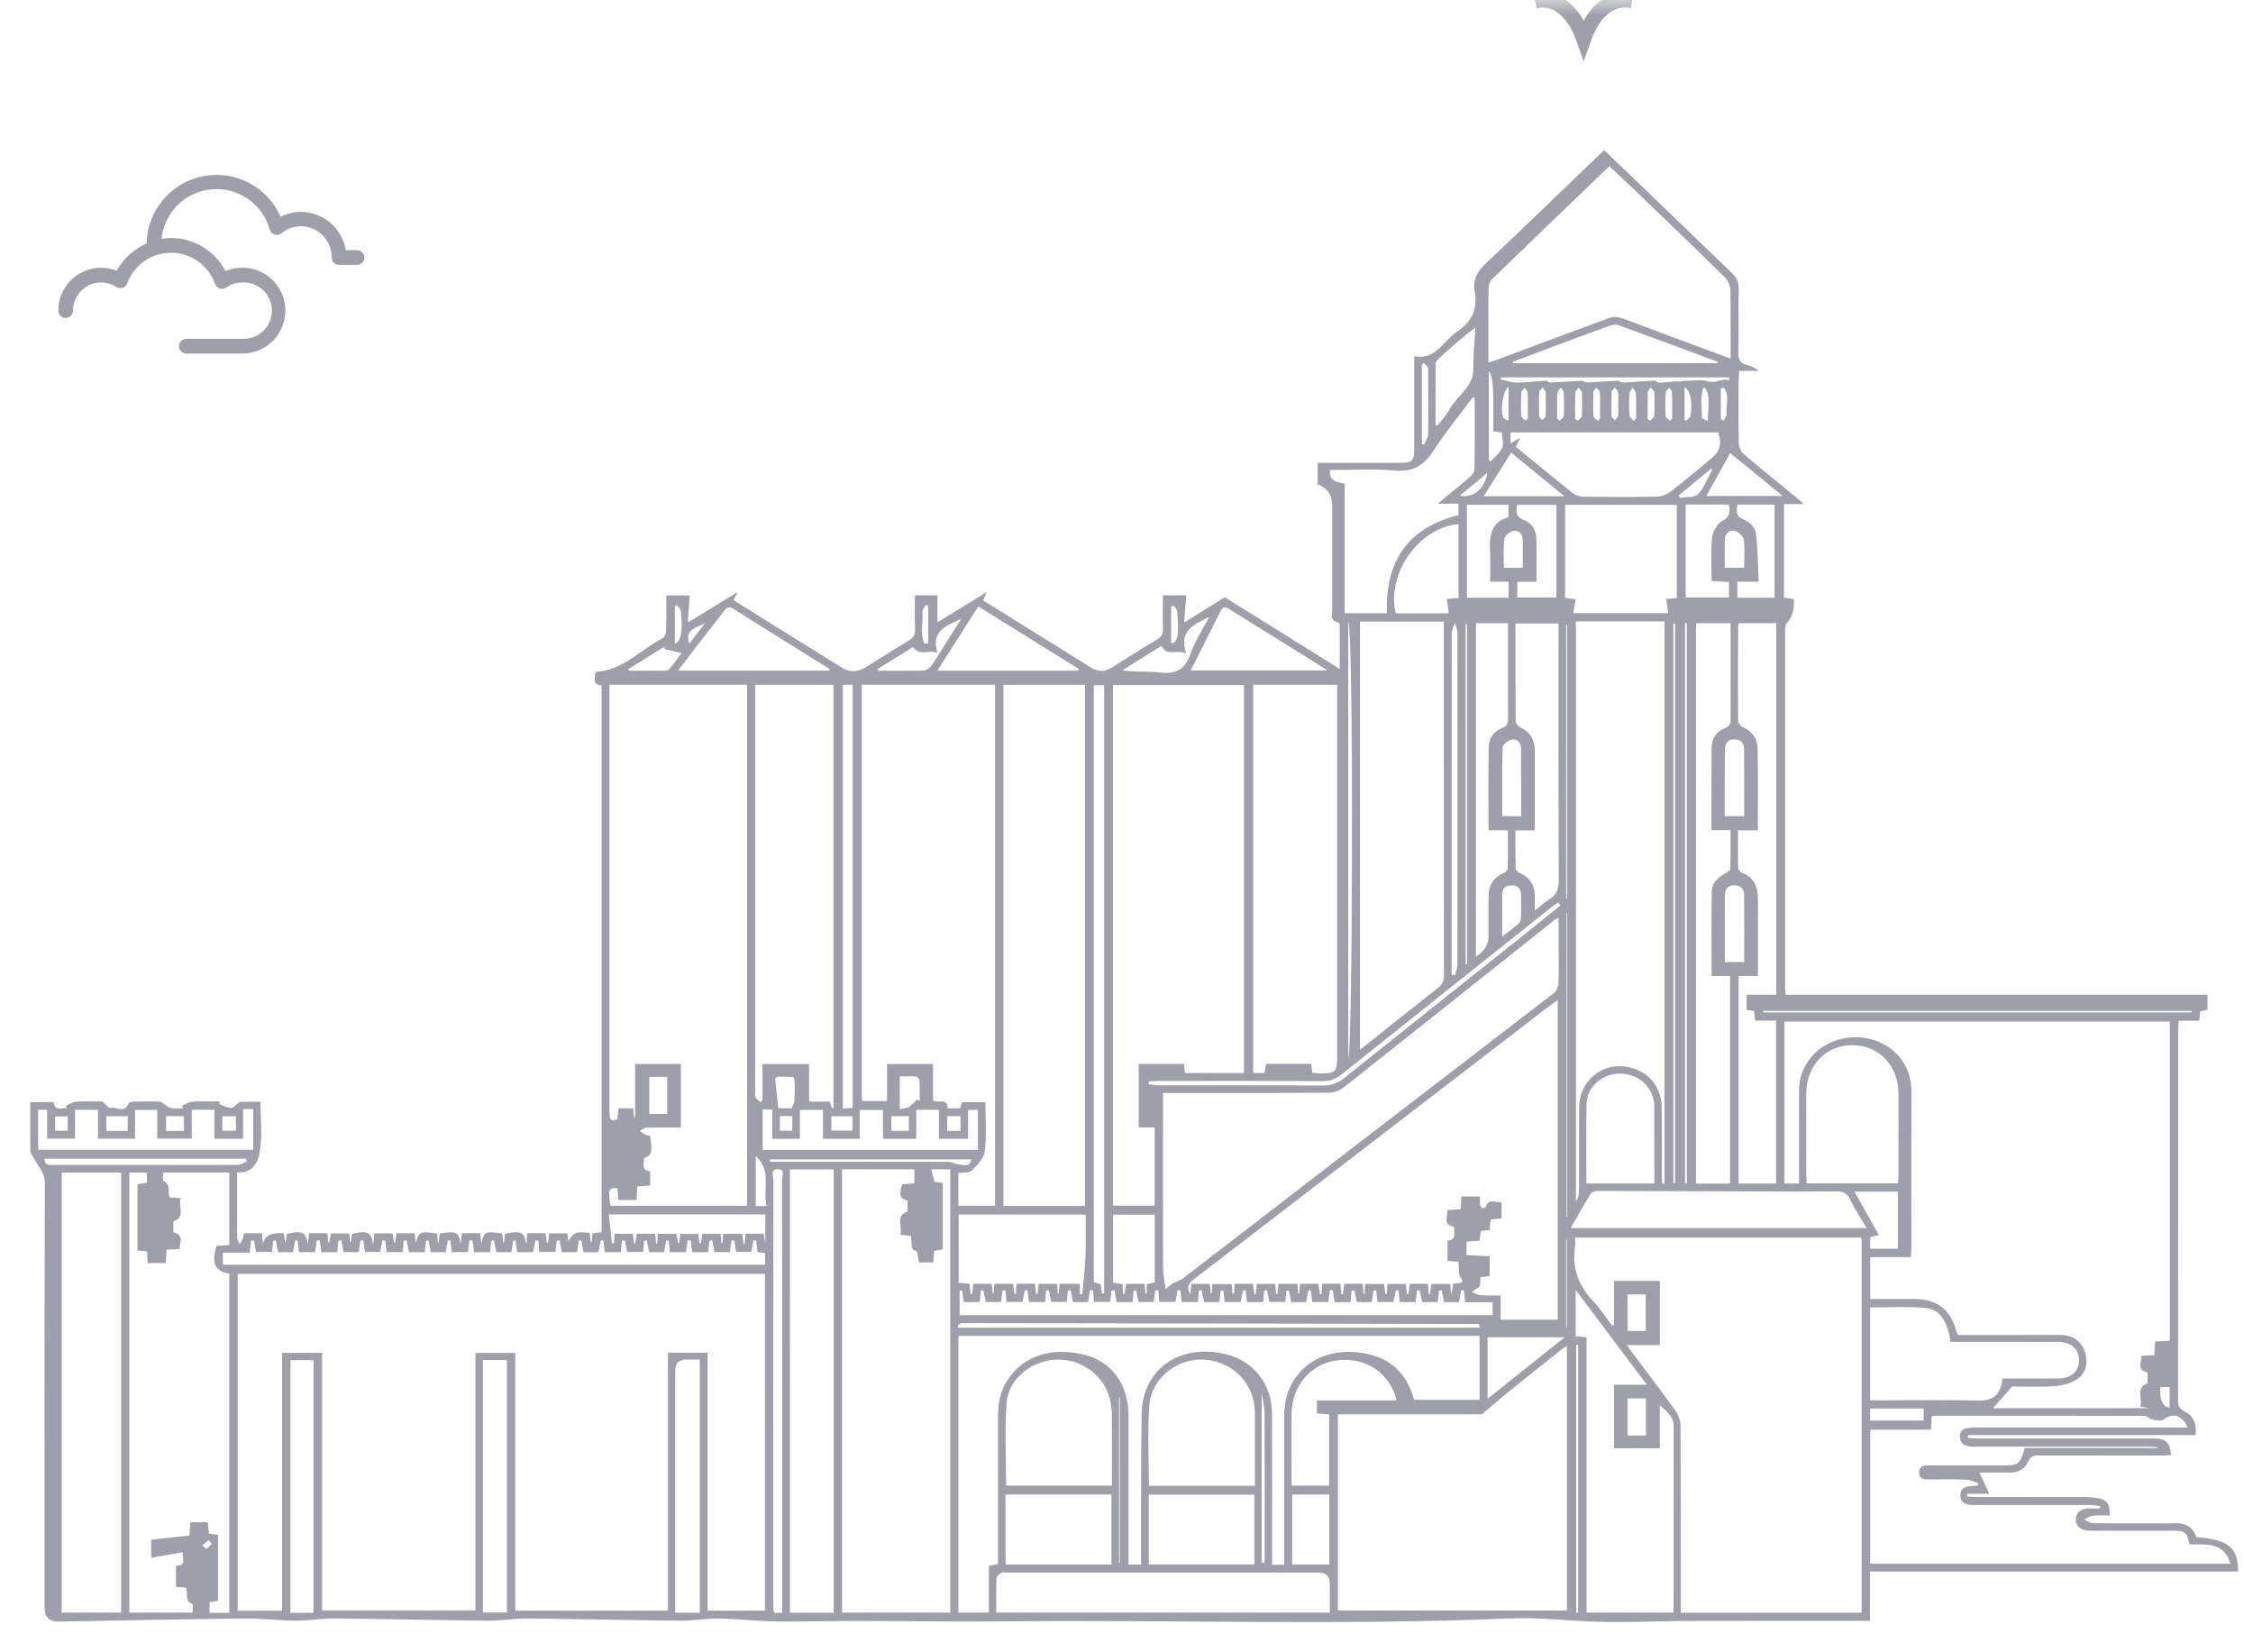<svg width="75" height="55" viewBox="0 0 75 55" fill="none" xmlns="http://www.w3.org/2000/svg">
<mask id="mask0_684_480" style="mask-type:alpha" maskUnits="userSpaceOnUse" x="0" y="0" width="75" height="55">
<rect width="75" height="55" fill="#D9D9D9"/>
</mask>
<g mask="url(#mask0_684_480)">
<g clip-path="url(#clip0_684_480)">
<path d="M30.457 19.817H31.206V20.716C31.744 20.386 32.265 20.067 32.841 19.713C32.789 19.838 32.761 19.901 32.727 19.984C33.279 20.328 33.825 20.67 34.373 21.011C35.02 21.413 35.667 21.811 36.31 22.218C36.554 22.372 36.781 22.37 37.025 22.214C37.514 21.902 38.003 21.593 38.502 21.299C38.666 21.203 38.721 21.091 38.715 20.909C38.703 20.551 38.711 20.193 38.711 19.817H39.487C39.465 20.105 39.446 20.378 39.421 20.72C39.921 20.41 40.36 20.137 40.772 19.881C42.042 20.673 43.293 21.452 44.6 22.267C44.6 21.736 44.6 21.273 44.597 20.81C44.597 20.777 44.572 20.718 44.552 20.714C44.253 20.675 44.35 20.445 44.35 20.279C44.344 19.128 44.348 17.976 44.348 16.822C44.348 16.475 44.187 16.242 43.864 16.122V15.406C43.988 15.406 44.099 15.406 44.208 15.406C45.018 15.406 45.828 15.406 46.637 15.406C47.008 15.406 47.078 15.336 47.078 14.952C47.079 14.038 47.078 13.124 47.078 12.21C47.078 12.107 47.078 12.003 47.078 11.857C47.798 11.999 48.039 11.348 48.494 11.048C48.983 10.726 49.204 10.29 49.091 9.701C49.013 9.296 49.192 9.019 49.487 8.743C50.751 7.558 51.992 6.347 53.242 5.146C53.288 5.101 53.34 5.06 53.406 5.002C54.223 5.786 55.033 6.563 55.842 7.341C56.446 7.922 57.044 8.509 57.652 9.085C57.815 9.24 57.885 9.402 57.88 9.632C57.864 10.337 57.886 11.042 57.868 11.746C57.862 11.982 57.941 12.095 58.158 12.15C58.295 12.184 58.423 12.246 58.551 12.346H57.897C57.887 12.492 57.876 12.604 57.876 12.716C57.875 13.402 57.867 14.087 57.883 14.772C57.886 14.892 57.963 15.046 58.056 15.125C58.628 15.612 59.216 16.082 59.797 16.559C59.868 16.617 59.933 16.68 60.045 16.779H59.389V19.895C59.486 19.909 59.585 19.923 59.714 19.941C59.736 20.243 59.686 20.52 59.468 20.76C59.426 20.807 59.425 20.901 59.425 20.974C59.423 24.955 59.423 28.935 59.425 32.916C59.425 32.972 59.435 33.028 59.443 33.113H73.486V33.61C73.419 33.627 73.333 33.648 73.242 33.67C73.232 33.771 73.223 33.864 73.212 33.978H72.527C72.52 34.087 72.509 34.177 72.509 34.267C72.509 38.381 72.509 42.495 72.506 46.609C72.506 46.789 72.542 46.891 72.722 46.98C73.01 47.123 73.136 47.387 73.088 47.769H65.512C65.511 47.8 65.509 47.832 65.508 47.863C65.613 47.87 65.718 47.881 65.823 47.881C67.776 47.881 69.729 47.881 71.682 47.882C72.103 47.882 72.234 48.002 72.275 48.436C72.165 48.442 72.056 48.451 71.948 48.451C70.586 48.451 69.224 48.453 67.862 48.447C67.693 48.447 67.591 48.475 67.514 48.653C67.409 48.897 67.192 49.018 66.917 49.016C66.567 49.014 66.218 49.016 65.893 49.016C65.993 49.23 66.09 49.438 66.224 49.723H65.488C65.486 49.752 65.485 49.781 65.483 49.81C65.575 49.817 65.667 49.83 65.759 49.83C66.979 49.831 68.198 49.83 69.418 49.832C69.531 49.832 69.644 49.846 69.757 49.858C70.121 49.897 70.244 50.039 70.231 50.447C70.045 50.447 69.856 50.432 69.671 50.453C69.568 50.464 69.472 50.536 69.372 50.582C69.475 50.623 69.578 50.7 69.681 50.701C70.386 50.712 71.091 50.707 71.796 50.707C71.977 50.707 72.159 50.718 72.339 50.705C72.714 50.677 72.992 50.8 73.115 51.169C74.172 51.242 74.503 51.508 74.507 52.312H62.248V53.953C62.116 53.953 62.006 53.953 61.896 53.953C60.038 53.953 58.18 53.95 56.324 53.955C55.066 53.958 53.806 54.036 52.554 53.955C51.768 53.903 50.982 53.84 50.2 53.874C44.589 54.111 38.978 53.911 33.367 53.972C31.749 53.989 30.13 53.958 28.512 53.956C27.627 53.956 26.741 53.987 25.856 53.974C25.213 53.965 24.571 53.887 23.927 53.876C23.496 53.869 23.064 53.953 22.632 53.948C20.934 53.932 19.238 53.89 17.54 53.874C17.119 53.869 16.698 53.953 16.278 53.948C14.561 53.931 12.844 53.89 11.127 53.872C10.705 53.868 10.281 53.949 9.859 53.947C9.284 53.943 8.708 53.867 8.134 53.874C6.074 53.897 4.015 53.942 1.955 53.978C1.64 53.983 1.482 53.824 1.482 53.502C1.482 48.798 1.476 44.092 1.493 39.388C1.494 39.044 1.292 38.85 1.156 38.599C1.103 38.503 1.016 38.404 1.013 38.305C0.999 37.773 1.006 37.24 1.006 36.687H1.789C1.813 36.992 2.042 36.884 2.222 36.886C2.215 36.859 2.207 36.832 2.2 36.805C2.311 36.759 2.421 36.679 2.534 36.672C2.848 36.654 3.162 36.665 3.41 36.665C3.525 36.766 3.616 36.895 3.666 36.882C3.866 36.824 4.147 37.081 4.278 36.733C4.291 36.696 4.382 36.67 4.438 36.669C4.733 36.663 5.029 36.657 5.323 36.672C5.392 36.676 5.454 36.757 5.522 36.797C5.585 36.833 5.65 36.882 5.719 36.889C5.84 36.904 5.965 36.894 6.089 36.894L6.065 36.805C6.179 36.759 6.291 36.68 6.408 36.672C6.711 36.653 7.016 36.665 7.321 36.665C7.314 36.694 7.307 36.722 7.301 36.751C7.433 36.798 7.561 36.873 7.695 36.882C7.767 36.886 7.846 36.777 7.983 36.674H8.67C8.67 37.251 8.74 37.839 8.639 38.396C8.589 38.665 8.397 39.083 7.894 39.02C7.894 39.507 7.894 39.97 7.894 40.435C7.894 40.692 7.888 40.95 7.898 41.206C7.902 41.278 7.953 41.348 7.982 41.419C8.02 41.347 8.062 41.278 8.093 41.204C8.11 41.161 8.107 41.112 8.114 41.049H8.719C8.73 41.158 8.742 41.258 8.755 41.395C8.818 41.126 9.05 41.013 9.453 41.054C9.465 41.148 9.476 41.247 9.487 41.345C9.497 41.345 9.506 41.348 9.515 41.348C9.525 41.256 9.537 41.165 9.547 41.074C10.052 40.953 10.168 41 10.251 41.401C10.267 41.257 10.277 41.159 10.288 41.047H10.895C10.907 41.159 10.918 41.258 10.929 41.358C10.94 41.36 10.952 41.361 10.963 41.364C10.98 41.268 10.998 41.173 11.018 41.055H11.624C11.636 41.146 11.649 41.245 11.66 41.344C11.669 41.344 11.677 41.347 11.686 41.347C11.697 41.255 11.708 41.162 11.718 41.072C12.242 40.953 12.358 41 12.42 41.434C12.439 41.262 12.449 41.168 12.462 41.054H13.065C13.084 41.154 13.104 41.257 13.123 41.361C13.137 41.361 13.149 41.359 13.163 41.358C13.172 41.261 13.183 41.165 13.193 41.05H13.803C13.814 41.157 13.826 41.257 13.841 41.383C13.938 40.998 13.99 40.975 14.547 41.061C14.557 41.158 14.567 41.258 14.577 41.358C14.588 41.358 14.598 41.358 14.607 41.358C14.617 41.257 14.626 41.157 14.637 41.059C15.209 40.976 15.251 40.994 15.335 41.398C15.352 41.254 15.362 41.158 15.376 41.047H15.982C15.995 41.157 16.005 41.255 16.021 41.391C16.122 40.989 16.141 40.98 16.719 41.057C16.729 41.154 16.739 41.254 16.751 41.355H16.778C16.79 41.257 16.801 41.16 16.811 41.064C17.362 40.967 17.434 40.998 17.517 41.406C17.532 41.261 17.541 41.16 17.553 41.047H18.161C18.175 41.159 18.187 41.256 18.199 41.355C18.214 41.356 18.229 41.358 18.243 41.359C18.256 41.264 18.269 41.169 18.285 41.054H18.89C18.902 41.152 18.913 41.252 18.919 41.308C18.988 41.228 19.057 41.084 19.165 41.045C19.299 40.995 19.463 41.033 19.629 41.033C19.643 41.151 19.654 41.251 19.666 41.35C19.675 41.35 19.684 41.351 19.693 41.352C19.704 41.258 19.715 41.165 19.726 41.057C19.819 41.043 19.91 41.029 20.026 41.011V22.812C19.693 22.802 19.821 22.554 19.817 22.366C20.737 22.32 21.323 21.622 22.068 21.237C22.133 21.204 22.172 21.064 22.175 20.974C22.186 20.596 22.179 20.219 22.179 19.821H22.957C22.938 20.107 22.918 20.384 22.895 20.724C23.462 20.378 23.981 20.06 24.562 19.704C24.495 19.83 24.463 19.891 24.418 19.975C24.687 20.145 24.957 20.316 25.229 20.485C26.158 21.063 27.087 21.64 28.016 22.218C28.284 22.384 28.549 22.38 28.813 22.215C29.289 21.92 29.759 21.615 30.241 21.329C30.399 21.235 30.469 21.134 30.461 20.945C30.445 20.579 30.456 20.212 30.456 19.817H30.457ZM9.389 53.616V45.032H10.722V53.607H15.828V45.034H17.154V53.614H22.236V45.027H23.554V53.613H25.464V42.403H7.913V53.615H9.388L9.389 53.616ZM55.256 44.771H54.154C54.224 44.871 54.26 44.925 54.299 44.977C54.793 45.637 55.296 46.29 55.776 46.96C55.877 47.102 55.944 47.302 55.944 47.476C55.955 49.438 55.951 51.4 55.951 53.362V53.684H61.971V41.196H52.433C52.433 41.303 52.443 41.389 52.432 41.471C52.326 42.185 52.533 42.787 53.032 43.31C53.268 43.557 53.454 43.851 53.663 44.123L53.728 44.094V42.635H55.255V44.771H55.256ZM20.289 22.792V23.158C20.289 25.719 20.289 28.281 20.289 30.841C20.289 32.898 20.289 34.954 20.289 37.011C20.289 37.197 20.289 37.368 20.556 37.254C20.567 37.125 20.578 37.005 20.588 36.895H21.082C21.09 37.01 21.097 37.1 21.103 37.189C21.116 37.189 21.129 37.189 21.143 37.189V35.416H22.667V37.532C22.272 37.532 21.893 37.527 21.515 37.537C21.44 37.539 21.367 37.606 21.294 37.642C21.359 37.687 21.421 37.737 21.489 37.773C21.536 37.797 21.595 37.797 21.643 37.807C21.719 38.374 21.699 38.448 21.437 38.555C21.445 38.734 21.331 38.968 21.644 38.984V39.464C21.488 39.475 21.358 39.483 21.217 39.493C21.207 39.651 21.197 39.79 21.186 39.946H20.583C20.572 39.802 20.562 39.673 20.551 39.546C20.256 39.544 20.237 39.599 20.321 40.136H24.87V22.792H20.289ZM28.689 22.794V36.651H29.528V35.419H31.06V36.641C31.26 36.719 31.546 36.544 31.55 36.893H31.958C31.985 36.817 32.01 36.743 32.029 36.688H32.804C32.804 37.246 32.848 37.793 32.783 38.325C32.755 38.557 32.526 38.787 32.342 38.971C32.257 39.054 32.059 39.023 31.904 39.045V40.136H33.124V22.793H28.689V22.794ZM41.41 35.717V22.801H37.051V40.133H38.438V37.529H37.907V35.414H39.411C39.424 35.52 39.434 35.612 39.447 35.718H41.41V35.717ZM72.23 34.007H59.402V39.396H59.889C59.889 39.278 59.889 39.175 59.889 39.073C59.889 38.15 59.889 37.226 59.889 36.303C59.889 35.876 60.027 35.498 60.304 35.176C60.821 34.572 61.737 34.349 62.526 34.675C63.191 34.949 63.636 35.533 63.632 36.373C63.622 38.107 63.629 39.839 63.628 41.572C63.628 41.646 63.617 41.719 63.606 41.846H62.258V43.241C62.772 43.241 63.267 43.236 63.761 43.241C64.491 43.249 64.937 43.6 65.121 44.299C65.132 44.344 65.154 44.385 65.174 44.437C66.303 44.437 67.426 44.441 68.55 44.434C68.949 44.432 69.245 44.598 69.387 44.946C69.524 45.283 69.463 45.695 69.157 45.9C68.943 46.043 68.656 46.123 68.395 46.141C67.894 46.178 67.39 46.151 66.986 46.151C66.731 46.439 66.531 46.665 66.345 46.873H71.553C71.434 46.853 71.354 46.839 71.239 46.82C71.358 46.558 71.056 46.203 71.49 46.048V45.681C71.108 45.602 71.296 45.34 71.282 45.132C71.436 45.124 71.566 45.116 71.714 45.108C71.723 44.948 71.732 44.803 71.74 44.655C71.921 44.646 72.071 44.638 72.231 44.629V34.004L72.23 34.007ZM49.955 43.124V43.928H51.855V33.284C51.73 33.375 51.638 33.44 51.547 33.51C49.339 35.207 47.131 36.903 44.925 38.6C43.191 39.931 41.461 41.267 39.725 42.595C39.544 42.733 39.509 42.883 39.624 43.08C39.636 42.97 39.646 42.86 39.659 42.737H40.273C40.284 42.855 40.294 42.955 40.304 43.055L40.338 43.05C40.343 42.948 40.349 42.847 40.353 42.745H40.998C41.011 42.873 41.021 42.972 41.03 43.071C41.047 43.069 41.063 43.068 41.081 43.067C41.086 42.957 41.091 42.847 41.097 42.733H41.708C41.726 42.861 41.742 42.972 41.758 43.084C41.774 43.082 41.791 43.08 41.807 43.078C41.816 42.968 41.825 42.858 41.836 42.738H42.45C42.462 42.865 42.471 42.97 42.48 43.075C42.495 43.075 42.51 43.075 42.524 43.075C42.536 42.967 42.547 42.857 42.561 42.733H43.189C43.199 42.853 43.209 42.957 43.218 43.06C43.229 43.06 43.239 43.059 43.251 43.058C43.26 42.949 43.268 42.841 43.277 42.732H43.886C43.906 42.86 43.926 42.972 43.944 43.084L43.99 43.076C43.997 42.965 44.004 42.853 44.012 42.73H44.621C44.634 42.855 44.644 42.968 44.655 43.08C44.671 43.08 44.687 43.08 44.703 43.08C44.719 42.965 44.735 42.851 44.752 42.731H45.36C45.372 42.851 45.381 42.957 45.391 43.063C45.403 43.063 45.414 43.063 45.425 43.063C45.43 42.954 45.437 42.845 45.443 42.74H46.074C46.091 42.869 46.106 42.976 46.12 43.081C46.134 43.081 46.146 43.08 46.16 43.079C46.168 42.968 46.177 42.858 46.186 42.739H46.798C46.812 42.867 46.825 42.973 46.836 43.08C46.852 43.08 46.869 43.08 46.885 43.08C46.899 42.967 46.914 42.853 46.929 42.734H47.535C47.545 42.861 47.555 42.971 47.564 43.082C47.574 43.082 47.586 43.083 47.596 43.084C47.614 42.969 47.632 42.853 47.651 42.738H48.279C48.287 42.86 48.292 42.963 48.299 43.065C48.336 43.013 48.342 42.962 48.349 42.91C48.357 42.849 48.366 42.786 48.374 42.727C48.732 42.707 48.728 42.708 48.585 42.449C48.56 42.405 48.573 42.339 48.569 42.281C48.564 42.19 48.559 42.098 48.554 42C48.418 41.989 48.309 41.981 48.187 41.972V41.296C48.523 41.269 48.377 41.023 48.406 40.832C47.987 40.78 48.224 40.492 48.177 40.282C48.339 40.27 48.478 40.261 48.623 40.251C48.632 40.095 48.64 39.958 48.648 39.827H49.267C49.267 39.935 49.26 40.022 49.271 40.105C49.275 40.144 49.305 40.2 49.335 40.211C49.369 40.221 49.445 40.198 49.454 40.173C49.572 39.846 49.807 40.066 49.986 40.017V40.556C49.855 40.569 49.743 40.58 49.622 40.593C49.61 40.715 49.601 40.825 49.59 40.942C49.487 40.954 49.395 40.965 49.291 40.977C49.279 41.088 49.268 41.189 49.256 41.298C49.101 41.31 48.963 41.319 48.818 41.329V41.776C49.078 41.789 49.33 41.802 49.589 41.816V42.479C49.481 42.491 49.39 42.5 49.283 42.511C49.276 42.636 49.27 42.748 49.266 42.816C49.157 42.894 49.078 42.952 48.998 43.01C49.099 43.047 49.197 43.107 49.3 43.116C49.498 43.133 49.7 43.121 49.954 43.121L49.955 43.124ZM28.03 38.925V53.677H31.632V38.921H31.001C31.033 39.046 31.069 39.187 31.108 39.341C31.191 39.35 31.282 39.361 31.386 39.372V41.584C31.268 41.607 31.18 41.625 31.097 41.641C31.085 41.784 31.076 41.903 31.068 42.02H30.595C30.559 41.875 30.558 41.667 30.493 41.644C30.318 41.584 30.35 41.472 30.343 41.355C30.34 41.282 30.33 41.209 30.323 41.138C30.203 41.126 30.103 41.115 29.963 41.101C30.07 40.835 29.773 40.485 30.211 40.331V39.969C29.947 39.887 29.919 39.795 30.029 39.422C30.167 39.411 30.304 39.4 30.439 39.389V38.921H28.03V38.925ZM52.16 53.608V44.804C52.095 44.843 52.054 44.862 52.019 44.891C51.409 45.376 50.799 45.861 50.193 46.35C49.927 46.566 49.67 46.791 49.33 47.078H44.536V53.608H52.162H52.16ZM38.803 42.908C38.925 42.813 38.981 42.757 39.048 42.719C39.161 42.655 39.294 42.621 39.394 42.543C41.345 41.046 43.29 39.54 45.24 38.041C47.4 36.38 49.565 34.726 51.721 33.06C51.808 32.993 51.872 32.844 51.878 32.73C51.896 32.331 51.885 31.93 51.885 31.531C51.885 31.213 51.885 30.896 51.885 30.554C51.816 30.586 51.788 30.593 51.767 30.609C49.425 32.471 47.084 34.337 44.737 36.192C44.602 36.298 44.399 36.372 44.228 36.373C42.504 36.387 40.781 36.382 39.057 36.382H38.716V36.743C38.716 38.561 38.712 40.38 38.719 42.198C38.719 42.431 38.772 42.664 38.802 42.907L38.803 42.908ZM7.633 53.685V42.396C7.153 42.32 7.03 42.048 7.21 41.47C7.346 41.461 7.485 41.453 7.632 41.444V39.031H5.433C5.433 39.139 5.406 39.299 5.438 39.311C5.709 39.42 5.558 39.68 5.647 39.856C5.757 39.865 5.868 39.873 6.019 39.886C5.909 40.153 6.205 40.5 5.772 40.658V41.023C6.15 41.104 5.968 41.364 5.98 41.573C5.827 41.582 5.696 41.59 5.547 41.598C5.538 41.757 5.529 41.904 5.521 42.044H4.914C4.907 41.907 4.902 41.787 4.895 41.652C4.78 41.643 4.68 41.635 4.576 41.627V39.42C4.691 39.402 4.79 39.386 4.889 39.37V39.031H4.306V53.678H6.41C6.41 53.566 6.434 53.401 6.407 53.392C6.114 53.294 6.275 53.02 6.19 52.849C6.078 52.839 5.976 52.833 5.859 52.823V52.119C6.237 52.117 6.054 51.855 6.083 51.669C5.729 51.731 5.392 51.79 5.034 51.854V51.254C5.464 51.206 5.88 51.159 6.303 51.112C6.316 50.946 6.327 50.809 6.338 50.67H6.913C6.929 50.813 6.943 50.934 6.956 51.049C7.068 51.064 7.158 51.077 7.258 51.09V53.287C7.147 53.305 7.066 53.319 6.975 53.333V53.685H7.633ZM36.117 40.142V22.797H33.403V40.142H36.117ZM49.249 44.468H31.906V53.679H32.918V52.123C33.025 52.103 33.111 52.084 33.222 52.063C33.222 50.421 33.222 48.793 33.222 47.165C33.222 46.739 33.289 46.332 33.522 45.965C34.088 45.07 35.088 44.839 36.121 45.101C37.016 45.328 37.563 46.106 37.566 47.087C37.571 48.64 37.567 50.192 37.567 51.745C37.567 51.855 37.567 51.968 37.567 52.079H37.985C37.985 51.948 37.985 51.835 37.985 51.722C37.988 50.169 37.981 48.617 38.004 47.066C38.009 46.752 38.077 46.415 38.208 46.132C38.636 45.211 39.677 44.792 40.819 45.08C41.714 45.305 42.338 46.036 42.344 47.066C42.352 48.637 42.346 50.208 42.346 51.78V52.086H42.749V51.769C42.749 50.225 42.749 48.683 42.749 47.14C42.749 46.64 42.873 46.184 43.184 45.781C43.774 45.018 44.792 44.853 45.705 45.117C46.443 45.33 46.872 45.865 47.073 46.594H49.252V44.468H49.249ZM72.888 51.407C72.804 51.002 72.745 50.953 72.348 50.953C71.662 50.953 70.976 50.953 70.291 50.953C70.033 50.953 69.776 50.959 69.52 50.951C69.263 50.943 69.1 50.791 69.1 50.578C69.1 50.361 69.261 50.22 69.521 50.213C69.65 50.209 69.781 50.213 69.91 50.213C69.912 50.188 69.916 50.163 69.918 50.138C69.815 50.125 69.712 50.098 69.609 50.097C68.343 50.095 67.076 50.095 65.809 50.095C65.723 50.095 65.636 50.102 65.552 50.087C65.381 50.057 65.256 49.991 65.26 49.773C65.263 49.556 65.388 49.495 65.561 49.47C65.65 49.458 65.739 49.459 65.828 49.453C65.835 49.423 65.842 49.394 65.849 49.364C65.717 49.325 65.585 49.256 65.453 49.252C65.053 49.237 64.653 49.247 64.253 49.246C64.079 49.246 63.879 49.259 63.886 49.006C63.892 48.756 64.095 48.779 64.266 48.779C65.057 48.779 65.847 48.779 66.638 48.779C67.201 48.779 67.236 48.753 67.403 48.2H71.87C71.766 48.157 71.662 48.157 71.56 48.157C69.617 48.157 67.673 48.156 65.731 48.154C65.502 48.154 65.274 48.131 65.243 47.837C65.221 47.616 65.367 47.522 65.708 47.517C65.774 47.517 65.842 47.517 65.908 47.517C68.099 47.517 70.289 47.517 72.479 47.517C72.588 47.517 72.697 47.517 72.819 47.517C72.658 47.1 72.317 47.015 72.026 47.25C71.952 47.31 71.785 47.279 71.667 47.257C71.565 47.237 71.473 47.131 71.375 47.131C69.099 47.123 66.823 47.125 64.547 47.126C64.466 47.126 64.383 47.136 64.303 47.142C64.295 47.3 64.289 47.429 64.281 47.59H62.258V52.051H74.249C74.027 51.309 73.437 51.416 72.885 51.408L72.888 51.407ZM57.609 11.938C57.609 11.154 57.619 10.403 57.601 9.653C57.598 9.512 57.528 9.337 57.429 9.239C56.361 8.193 55.282 7.159 54.205 6.123C54 5.927 53.789 5.738 53.571 5.535C52.261 6.794 50.955 8.044 49.657 9.303C49.589 9.37 49.556 9.502 49.553 9.605C49.543 10.109 49.549 10.614 49.549 11.118C49.549 11.426 49.549 11.734 49.549 12.063C49.645 12.036 49.701 12.024 49.753 12.005C51.032 11.528 52.309 11.046 53.592 10.577C53.701 10.537 53.85 10.543 53.961 10.582C54.525 10.781 55.082 10.998 55.642 11.207C56.287 11.449 56.934 11.687 57.611 11.937L57.609 11.938ZM2.054 39.032V53.678H4.032V39.032H2.054ZM41.717 22.795V35.715H42.095C42.114 35.601 42.13 35.503 42.145 35.411H43.649C43.662 35.518 43.672 35.609 43.684 35.711C43.77 35.718 43.845 35.73 43.919 35.731C44.452 35.742 44.514 35.683 44.514 35.16C44.514 31.16 44.514 27.16 44.514 23.16V22.794H41.718L41.717 22.795ZM25.139 22.796V23.072C25.139 27.507 25.139 31.942 25.139 36.377C25.139 36.425 25.122 36.483 25.143 36.518C25.186 36.582 25.25 36.632 25.305 36.688L25.381 36.63V35.421H26.933V36.67H27.62C27.648 36.75 27.672 36.821 27.696 36.892C27.712 36.888 27.729 36.885 27.745 36.882V22.797H25.139V22.796ZM55.334 39.401C55.359 39.4 55.384 39.397 55.41 39.396V20.684H52.461V40C52.536 39.885 52.561 39.766 52.562 39.647C52.565 38.752 52.562 37.856 52.567 36.962C52.567 36.801 52.575 36.636 52.617 36.482C52.802 35.821 53.427 35.411 54.098 35.503C54.881 35.611 55.305 36.194 55.317 36.854C55.331 37.606 55.319 38.358 55.321 39.111C55.321 39.208 55.331 39.306 55.335 39.403L55.334 39.401ZM45.272 34.947C46.17 34.232 47.022 33.549 47.881 32.875C48.024 32.763 48.067 32.644 48.067 32.467C48.063 28.64 48.064 24.812 48.064 20.985V20.69H45.273V34.947H45.272ZM27.753 53.684V38.927H26.297V53.684H27.753ZM54.823 46.093C54.016 45.021 53.254 44.005 52.452 42.94V44.481C52.569 44.493 52.679 44.502 52.816 44.516V53.679H55.701C55.706 53.606 55.712 53.551 55.712 53.495C55.712 51.486 55.712 49.478 55.714 47.469C55.714 47.14 55.474 46.974 55.253 46.778V48.209H53.732V46.093H54.823ZM57.876 32.492V39.395H59.124V33.974H58.427C58.413 33.851 58.401 33.75 58.391 33.655C58.294 33.639 58.214 33.626 58.138 33.613V33.112H59.13V20.744H57.894C57.878 20.783 57.86 20.809 57.86 20.834C57.856 21.891 57.853 22.948 57.86 24.004C57.86 24.072 57.94 24.172 58.008 24.2C58.323 24.335 58.503 24.58 58.51 24.904C58.528 25.805 58.517 26.708 58.517 27.64H57.855C57.855 28.078 57.851 28.486 57.861 28.893C57.862 28.948 57.93 29.029 57.985 29.05C58.383 29.202 58.516 29.514 58.521 29.905C58.525 30.143 58.521 30.381 58.521 30.619C58.521 31.236 58.521 31.851 58.521 32.489H57.876V32.492ZM56.974 27.637C56.974 26.692 56.97 25.788 56.977 24.884C56.979 24.579 57.143 24.349 57.417 24.239C57.59 24.17 57.613 24.075 57.612 23.92C57.607 23.006 57.609 22.092 57.609 21.178V20.746H56.46V39.397H57.592V32.489H56.977C56.977 31.537 56.969 30.615 56.981 29.692C56.986 29.402 57.175 29.209 57.428 29.075C57.495 29.039 57.598 28.979 57.599 28.927C57.613 28.503 57.607 28.078 57.607 27.634H56.974V27.637ZM33.164 53.678H44.269C44.269 53.345 44.269 53.033 44.269 52.72C44.269 52.471 44.147 52.346 43.903 52.346C40.446 52.346 36.989 52.346 33.531 52.346C33.465 52.346 33.387 52.326 33.334 52.353C33.267 52.388 33.174 52.461 33.172 52.519C33.157 52.898 33.164 53.278 33.164 53.678ZM49.092 13.245C49.073 13.236 49.053 13.228 49.034 13.219C48.593 13.81 48.121 14.38 47.723 14.998C47.403 15.493 47.04 15.72 46.427 15.662C45.722 15.597 45.006 15.647 44.269 15.647C44.238 16.027 44.513 16.042 44.763 16.102V20.412H46.168C46.109 18.687 46.864 17.567 48.553 17.148V16.767H47.857C48.252 16.442 48.595 16.17 48.925 15.884C49.002 15.818 49.083 15.705 49.084 15.612C49.097 14.823 49.091 14.033 49.091 13.244L49.092 13.245ZM66.659 45.887C67.288 45.887 67.906 45.891 68.523 45.886C68.944 45.883 69.205 45.647 69.209 45.283C69.213 44.907 68.944 44.668 68.512 44.668C67.417 44.668 66.321 44.668 65.226 44.668C65.126 44.668 65.025 44.668 64.931 44.668C64.827 43.962 64.575 43.576 64.079 43.534C63.477 43.483 62.868 43.521 62.254 43.521V46.612H62.58C63.675 46.612 64.771 46.595 65.866 46.619C66.379 46.631 66.613 46.388 66.659 45.887ZM41.774 49.455C41.774 48.627 41.779 47.822 41.773 47.015C41.766 46.066 41.058 45.328 40.098 45.259C39.208 45.196 38.332 45.863 38.261 46.772C38.192 47.657 38.246 48.552 38.246 49.455H41.774ZM33.496 49.452H37.015C37.015 48.648 37.017 47.861 37.013 47.074C37.013 46.941 36.994 46.808 36.971 46.678C36.831 45.871 36.094 45.266 35.25 45.257C34.401 45.248 33.576 45.861 33.511 46.682C33.439 47.595 33.493 48.52 33.493 49.452H33.496ZM52.374 20.409H55.53C55.508 20.244 55.488 20.099 55.467 19.935C55.607 19.925 55.708 19.917 55.818 19.909V16.804H52.101V19.899C52.22 19.916 52.321 19.931 52.452 19.95C52.426 20.107 52.402 20.245 52.374 20.409ZM63.182 39.393C63.189 39.295 63.198 39.213 63.198 39.13C63.198 38.217 63.203 37.305 63.198 36.392C63.193 35.468 62.54 34.79 61.663 34.789C60.785 34.789 60.131 35.469 60.129 36.39C60.126 37.303 60.129 38.214 60.129 39.127C60.129 39.211 60.136 39.293 60.142 39.392H63.182V39.393ZM52.286 40.879H62.141C61.941 40.54 61.737 40.243 61.585 39.92C61.48 39.697 61.337 39.656 61.117 39.658C60.364 39.668 59.613 39.664 58.86 39.661C56.956 39.655 55.051 39.645 53.148 39.643C53.079 39.643 52.98 39.69 52.945 39.746C52.723 40.109 52.516 40.481 52.286 40.88V40.879ZM51.093 30.31C51.284 30.158 51.408 30.035 51.554 29.951C51.829 29.793 51.889 29.571 51.888 29.266C51.877 26.542 51.881 23.819 51.881 21.095V20.755H50.448C50.448 21.855 50.446 22.929 50.454 24.004C50.454 24.073 50.53 24.173 50.597 24.203C50.924 24.359 51.092 24.607 51.093 24.968C51.094 25.263 51.093 25.558 51.093 25.853C51.093 26.441 51.093 27.028 51.093 27.644H50.447C50.447 28.078 50.442 28.486 50.452 28.892C50.454 28.948 50.518 29.029 50.573 29.052C50.959 29.214 51.111 29.509 51.094 29.913C51.09 30.024 51.094 30.135 51.094 30.31H51.093ZM36.141 40.431H31.914V42.702C32.047 42.712 32.16 42.722 32.274 42.731C32.288 42.858 32.299 42.969 32.311 43.079L32.358 43.076C32.373 42.961 32.388 42.846 32.403 42.732H33.014C33.025 42.852 33.034 42.955 33.043 43.058C33.053 43.058 33.063 43.057 33.074 43.056C33.084 42.947 33.094 42.838 33.103 42.731H33.725C33.742 42.855 33.757 42.965 33.772 43.076C33.788 43.075 33.802 43.073 33.818 43.072C33.824 42.962 33.831 42.851 33.838 42.73H34.449C34.464 42.854 34.477 42.967 34.49 43.078C34.506 43.078 34.522 43.076 34.537 43.075C34.551 42.961 34.566 42.845 34.579 42.733H35.191C35.198 42.853 35.204 42.955 35.211 43.058C35.221 43.058 35.231 43.058 35.242 43.058C35.252 42.952 35.263 42.845 35.275 42.732H35.946V43.078C35.974 43.078 36.002 43.08 36.03 43.081C36.066 42.655 36.118 42.231 36.135 41.804C36.153 41.35 36.14 40.894 36.14 40.43L36.141 40.431ZM50.46 14.874C51.11 15.404 51.741 15.925 52.382 16.432C52.475 16.505 52.626 16.533 52.751 16.535C53.55 16.544 54.351 16.549 55.151 16.532C55.306 16.528 55.485 16.46 55.61 16.365C56.064 16.018 56.499 15.647 56.941 15.286C57.259 15.025 57.323 14.806 57.2 14.394H50.283V14.756C50.388 14.694 50.47 14.648 50.61 14.566C50.544 14.704 50.508 14.777 50.46 14.874ZM47.341 43.341C47.31 43.192 47.283 43.069 47.258 42.947C47.227 42.954 47.197 42.961 47.167 42.967C47.153 43.093 47.141 43.221 47.128 43.343H46.595C46.581 43.205 46.569 43.081 46.556 42.956C46.526 42.953 46.496 42.95 46.467 42.947C46.438 43.076 46.411 43.206 46.382 43.341H45.856C45.839 43.2 45.825 43.079 45.81 42.956C45.781 42.955 45.753 42.954 45.724 42.953C45.705 43.081 45.687 43.208 45.667 43.342H45.166C45.136 43.197 45.111 43.072 45.085 42.947C45.055 42.953 45.025 42.96 44.995 42.965C44.983 43.092 44.969 43.221 44.957 43.344H44.429C44.406 43.202 44.387 43.076 44.366 42.949H44.269C44.252 43.079 44.235 43.207 44.216 43.341H43.683C43.666 43.2 43.651 43.078 43.638 42.955C43.609 42.954 43.58 42.952 43.552 42.95C43.529 43.076 43.506 43.202 43.481 43.344H42.985C42.956 43.203 42.929 43.076 42.903 42.95L42.823 42.968C42.81 43.095 42.798 43.221 42.785 43.336H42.256C42.226 43.187 42.202 43.068 42.179 42.948C42.148 42.952 42.116 42.956 42.085 42.96C42.072 43.084 42.061 43.209 42.048 43.342H41.513C41.496 43.201 41.482 43.079 41.467 42.956C41.439 42.954 41.41 42.952 41.382 42.949C41.354 43.081 41.325 43.211 41.299 43.34H40.766C40.751 43.198 40.739 43.078 40.726 42.957C40.697 42.957 40.668 42.96 40.639 42.96C40.623 43.082 40.607 43.206 40.589 43.343H40.083C40.053 43.203 40.027 43.075 40 42.947C39.97 42.952 39.94 42.956 39.91 42.961C39.899 43.087 39.887 43.211 39.875 43.341H39.336C39.32 43.199 39.306 43.076 39.294 42.955C39.262 42.953 39.23 42.95 39.198 42.947C39.174 43.08 39.15 43.212 39.127 43.337H38.59C38.579 43.193 38.569 43.073 38.56 42.954C38.526 42.954 38.492 42.954 38.457 42.954C38.439 43.083 38.422 43.211 38.404 43.341H37.903C37.873 43.197 37.846 43.073 37.821 42.95C37.794 42.954 37.768 42.957 37.74 42.961C37.727 43.086 37.716 43.21 37.703 43.342H37.17C37.144 43.198 37.122 43.073 37.099 42.948C37.066 42.954 37.032 42.96 36.999 42.964C36.986 43.09 36.972 43.216 36.96 43.336H36.418C36.406 43.192 36.396 43.072 36.387 42.952C36.352 42.952 36.318 42.95 36.284 42.949C36.263 43.076 36.243 43.205 36.22 43.342H35.719C35.69 43.2 35.665 43.075 35.639 42.95C35.609 42.953 35.579 42.955 35.549 42.959C35.537 43.082 35.524 43.206 35.51 43.335H34.995C34.965 43.187 34.94 43.067 34.916 42.947C34.885 42.952 34.854 42.955 34.824 42.96C34.813 43.084 34.8 43.209 34.789 43.341H34.253C34.236 43.2 34.22 43.078 34.205 42.955C34.175 42.953 34.146 42.95 34.116 42.949C34.09 43.081 34.063 43.211 34.037 43.338H33.504C33.491 43.195 33.482 43.075 33.472 42.954C33.44 42.954 33.407 42.954 33.375 42.954C33.356 43.083 33.339 43.211 33.321 43.34H32.817C32.788 43.194 32.763 43.072 32.737 42.949C32.709 42.953 32.681 42.956 32.653 42.961C32.64 43.086 32.629 43.209 32.616 43.343H32.08C32.061 43.203 32.045 43.081 32.03 42.957C32.002 42.957 31.973 42.959 31.945 42.96V43.778H49.686V43.349H48.773C48.757 43.199 48.744 43.076 48.732 42.955C48.701 42.954 48.67 42.953 48.639 42.952C48.616 43.078 48.595 43.203 48.569 43.345H48.071C48.043 43.206 48.019 43.08 47.994 42.953C47.965 42.955 47.936 42.957 47.907 42.959C47.892 43.081 47.876 43.202 47.859 43.342H47.346L47.341 43.341ZM7.421 42.099H25.469V41.708C25.376 41.698 25.294 41.689 25.217 41.679C25.199 41.539 25.186 41.416 25.171 41.294C25.142 41.291 25.113 41.288 25.084 41.285C25.058 41.417 25.031 41.549 25.006 41.673H24.502C24.48 41.531 24.462 41.411 24.443 41.292H24.354C24.333 41.422 24.313 41.55 24.293 41.678H23.787C23.758 41.534 23.734 41.41 23.709 41.285C23.678 41.291 23.647 41.296 23.615 41.303C23.601 41.43 23.587 41.556 23.575 41.683H23.045C23.027 41.543 23.01 41.416 22.993 41.289C22.959 41.289 22.926 41.287 22.894 41.287C22.876 41.416 22.857 41.544 22.837 41.679H22.3C22.286 41.541 22.273 41.419 22.259 41.296C22.232 41.295 22.203 41.293 22.176 41.292C22.153 41.417 22.129 41.543 22.104 41.682H21.61C21.581 41.539 21.556 41.413 21.531 41.288C21.502 41.294 21.472 41.3 21.444 41.305C21.43 41.431 21.417 41.558 21.405 41.674H20.876C20.848 41.526 20.825 41.407 20.802 41.288C20.77 41.292 20.737 41.296 20.705 41.3C20.692 41.423 20.68 41.547 20.667 41.679H20.128C20.113 41.541 20.101 41.417 20.087 41.295C20.058 41.293 20.03 41.291 20 41.288C19.972 41.42 19.946 41.55 19.919 41.685H19.424C19.4 41.548 19.379 41.42 19.357 41.292C19.327 41.292 19.297 41.294 19.268 41.294C19.248 41.422 19.229 41.551 19.209 41.679H18.7C18.673 41.535 18.649 41.411 18.626 41.286C18.594 41.292 18.561 41.297 18.529 41.303C18.516 41.429 18.503 41.555 18.492 41.674H17.95C17.939 41.534 17.931 41.417 17.924 41.301C17.891 41.295 17.859 41.291 17.827 41.285C17.801 41.413 17.775 41.542 17.745 41.681H17.221C17.198 41.541 17.179 41.417 17.158 41.293C17.133 41.295 17.108 41.297 17.081 41.3C17.063 41.425 17.045 41.553 17.027 41.679H16.523C16.495 41.535 16.469 41.411 16.444 41.286C16.415 41.292 16.384 41.298 16.354 41.304C16.341 41.431 16.328 41.558 16.315 41.682H15.788C15.765 41.542 15.745 41.415 15.725 41.289C15.693 41.289 15.659 41.289 15.627 41.289C15.61 41.417 15.594 41.544 15.576 41.677H15.04C15.024 41.538 15.01 41.415 14.996 41.294C14.967 41.293 14.938 41.291 14.909 41.289C14.886 41.415 14.863 41.541 14.838 41.682H14.343C14.314 41.541 14.289 41.415 14.264 41.288C14.236 41.294 14.208 41.3 14.18 41.305C14.168 41.432 14.154 41.558 14.141 41.682H13.615C13.586 41.54 13.56 41.413 13.534 41.286C13.503 41.289 13.471 41.294 13.44 41.297C13.429 41.422 13.416 41.547 13.403 41.677H12.867C12.851 41.538 12.837 41.415 12.822 41.293C12.793 41.291 12.763 41.289 12.733 41.287C12.707 41.419 12.68 41.549 12.655 41.674H12.151C12.129 41.532 12.11 41.412 12.091 41.292H12.001C11.98 41.42 11.96 41.548 11.939 41.677H11.436C11.407 41.531 11.382 41.407 11.358 41.284C11.327 41.289 11.296 41.295 11.265 41.302C11.252 41.429 11.239 41.556 11.225 41.681H10.697C10.677 41.541 10.659 41.414 10.641 41.288C10.607 41.288 10.574 41.288 10.542 41.288C10.524 41.415 10.507 41.543 10.487 41.677H9.952C9.936 41.538 9.922 41.415 9.908 41.294C9.881 41.293 9.852 41.291 9.825 41.289C9.802 41.415 9.778 41.541 9.753 41.681H9.259C9.23 41.539 9.205 41.413 9.18 41.287C9.151 41.293 9.123 41.298 9.094 41.304C9.08 41.431 9.068 41.557 9.055 41.673H8.525C8.497 41.526 8.474 41.407 8.451 41.287C8.419 41.291 8.387 41.294 8.355 41.297C8.342 41.422 8.331 41.546 8.316 41.697H7.419V42.097L7.421 42.099ZM49.551 27.637C49.551 26.694 49.543 25.79 49.556 24.887C49.559 24.589 49.717 24.346 49.996 24.24C50.184 24.169 50.202 24.061 50.202 23.896C50.196 23.001 50.2 22.105 50.2 21.211C50.2 21.061 50.2 20.912 50.2 20.747H49.133V31.834C49.411 31.675 49.55 31.455 49.55 31.173C49.55 30.735 49.552 30.297 49.55 29.858C49.547 29.488 49.701 29.221 50.043 29.063C50.102 29.036 50.188 28.972 50.189 28.923C50.201 28.499 50.196 28.077 50.196 27.637H49.552H49.551ZM38.242 52.075H41.757V49.752H38.242V52.075ZM33.486 52.079H36.999V49.748H33.471C33.471 50.462 33.471 51.154 33.471 51.846C33.471 51.92 33.48 51.994 33.484 52.079H33.486ZM36.674 43.047C36.701 43.048 36.728 43.05 36.755 43.051V22.807H36.413V42.681C36.498 42.706 36.574 42.727 36.644 42.748C36.656 42.861 36.665 42.954 36.674 43.047ZM52.81 39.393H55.071C55.071 38.499 55.071 37.626 55.07 36.753C55.07 36.688 55.05 36.622 55.033 36.558C54.895 36.032 54.382 35.688 53.816 35.741C53.282 35.791 52.826 36.218 52.815 36.74C52.795 37.623 52.809 38.506 52.809 39.393H52.81ZM23.294 53.684V45.255C23.133 45.255 22.993 45.255 22.851 45.255C22.602 45.255 22.477 45.377 22.477 45.621C22.477 48.191 22.477 50.763 22.477 53.334V53.682H23.294V53.684ZM16.077 45.271V53.676H16.875V45.271H16.077ZM46.486 46.616C46.461 46.514 46.453 46.458 46.432 46.407C46.118 45.585 45.327 45.145 44.442 45.293C43.612 45.433 43.017 46.138 42.997 47.029C42.984 47.571 42.995 48.115 42.993 48.657C42.993 48.92 42.993 49.184 42.993 49.45H44.245V47.079C44.092 47.069 43.962 47.06 43.837 47.051V46.616H46.484H46.486ZM10.436 53.686V45.276H9.667V53.686H10.436ZM27.608 22.322C27.612 22.304 27.616 22.287 27.62 22.27C26.55 21.603 25.479 20.939 24.413 20.265C24.248 20.159 24.173 20.247 24.087 20.358C23.779 20.755 23.468 21.152 23.161 21.55C22.972 21.794 22.788 22.04 22.573 22.322H27.608ZM25.388 36.924V38.276H32.553V36.946H32.226V37.907H31.256V36.941H30.502V37.908H29.393V36.949H28.62V37.909H27.395V36.946H26.628V37.909H25.709V36.941C25.594 36.935 25.504 36.931 25.387 36.925L25.388 36.924ZM6.383 36.941V37.901H5.234V36.949H4.495V37.903H3.262V36.942H2.498V37.902H1.57V36.94H1.268V38.272H8.429V36.915H8.092V37.907H7.137V36.94H6.384L6.383 36.941ZM35.899 22.324C35.905 22.306 35.911 22.287 35.917 22.269C34.803 21.577 33.69 20.885 32.566 20.186C32.106 20.909 31.666 21.599 31.206 22.324H35.899ZM39.637 22.317H44.194C43.887 22.124 43.642 21.968 43.396 21.815C42.584 21.308 41.772 20.802 40.958 20.298C40.847 20.229 40.734 20.135 40.638 20.33C40.314 20.982 39.983 21.632 39.638 22.317H39.637ZM48.553 17.448C47.237 17.552 46.146 19.1 46.462 20.416H48.228C48.207 20.252 48.186 20.1 48.163 19.936C48.318 19.924 48.428 19.915 48.553 19.904V17.448ZM28.058 22.794V36.898C28.178 36.892 28.277 36.886 28.384 36.882V22.794H28.058ZM57.175 12.087C57.175 12.072 57.175 12.056 57.175 12.041C56.083 11.636 54.993 11.228 53.899 10.83C53.812 10.798 53.693 10.803 53.604 10.835C52.945 11.071 52.291 11.318 51.635 11.563C51.208 11.723 50.78 11.886 50.353 12.047C50.358 12.061 50.362 12.075 50.367 12.088H57.176L57.175 12.087ZM26.039 53.686V53.34C26.039 48.658 26.04 43.974 26.033 39.292C26.033 39.163 26.159 38.912 25.885 38.92C25.631 38.928 25.746 39.168 25.746 39.301C25.739 43.974 25.741 48.648 25.742 53.321C25.742 53.416 25.743 53.511 25.748 53.606C25.75 53.631 25.769 53.656 25.782 53.685H26.039V53.686ZM20.265 40.425C20.303 40.765 20.338 41.075 20.373 41.386C20.395 41.383 20.415 41.381 20.437 41.379C20.446 41.278 20.454 41.176 20.464 41.069H21.074C21.083 41.184 21.091 41.281 21.099 41.38C21.113 41.382 21.128 41.383 21.142 41.386C21.161 41.282 21.182 41.18 21.203 41.066H21.81C21.822 41.186 21.833 41.292 21.843 41.397C21.853 41.397 21.865 41.397 21.875 41.397C21.883 41.288 21.891 41.18 21.899 41.068H22.514C22.536 41.18 22.554 41.277 22.574 41.374L22.61 41.366C22.623 41.267 22.634 41.167 22.647 41.073H23.249C23.263 41.191 23.273 41.287 23.284 41.383C23.3 41.383 23.317 41.383 23.334 41.383C23.349 41.28 23.364 41.176 23.38 41.069H23.986C23.997 41.185 24.006 41.285 24.017 41.383L24.051 41.38C24.056 41.279 24.063 41.178 24.069 41.071H24.707C24.724 41.197 24.738 41.304 24.752 41.412C24.764 41.412 24.775 41.412 24.786 41.411C24.797 41.301 24.807 41.191 24.819 41.066H25.424C25.436 41.149 25.447 41.222 25.457 41.294C25.464 41.294 25.471 41.293 25.476 41.292V40.425H20.269H20.265ZM57.551 16.796H56.115V19.887H57.556V19.371C57.358 19.361 57.173 19.352 56.977 19.341C56.977 18.843 56.944 18.366 56.993 17.896C57.013 17.698 57.161 17.436 57.328 17.346C57.585 17.208 57.597 17.047 57.551 16.796ZM37.386 43.075C37.399 43.078 37.414 43.081 37.428 43.083C37.447 42.971 37.466 42.859 37.487 42.734H38.102C38.112 42.854 38.121 42.957 38.13 43.06C38.144 43.06 38.159 43.058 38.173 43.057V42.746C38.277 42.723 38.364 42.705 38.441 42.687V40.432H37.054V42.695C37.173 42.714 37.271 42.729 37.368 42.745C37.375 42.868 37.381 42.972 37.387 43.075H37.386ZM49.606 19.36C49.606 18.985 49.621 18.652 49.602 18.321C49.574 17.805 49.661 17.365 50.215 17.219V16.801H48.831V19.896H50.218V19.361H49.606V19.36ZM43.014 49.747V52.079H44.252V49.747H43.014ZM31.882 44.123C31.889 44.146 31.896 44.17 31.903 44.193H49.261C49.251 44.138 49.245 44.072 49.239 44.072C43.49 44.059 37.742 44.05 31.994 44.044C31.957 44.044 31.919 44.096 31.883 44.123H31.882ZM51.148 19.367H50.51V19.889H51.81V16.805H50.503C50.457 17.049 50.465 17.216 50.735 17.311C51.006 17.407 51.137 17.659 51.145 17.945C51.157 18.4 51.148 18.856 51.148 19.367ZM52.088 44.514H49.521V46.558C50.385 45.87 51.211 45.213 52.088 44.514ZM57.837 19.895H59.074V16.798H57.839C57.788 17.047 57.794 17.214 58.085 17.313C58.243 17.367 58.431 17.582 58.451 17.743C58.519 18.272 58.517 18.809 58.543 19.364H57.837V19.894V19.895ZM47.787 14.14C47.807 14.15 47.828 14.16 47.849 14.169C47.984 13.992 48.145 13.828 48.249 13.634C48.497 13.168 49.058 12.894 49.046 12.264C49.038 11.812 49.091 11.358 49.116 10.905C48.644 11.252 48.239 11.618 47.84 11.991C47.8 12.029 47.789 12.112 47.789 12.174C47.786 12.829 47.787 13.484 47.787 14.138V14.14ZM51.941 30.142C51.919 30.109 51.898 30.076 51.877 30.043C51.809 30.087 51.737 30.126 51.674 30.176C49.334 32.038 46.993 33.9 44.656 35.766C44.47 35.915 44.286 35.988 44.04 35.987C42.212 35.977 40.385 35.981 38.557 35.982C38.452 35.982 38.345 35.991 38.24 35.996C38.239 36.027 38.237 36.059 38.236 36.09C38.343 36.104 38.451 36.128 38.559 36.128C40.387 36.13 42.214 36.122 44.042 36.133C44.33 36.136 44.545 36.047 44.763 35.873C46.787 34.252 48.818 32.642 50.846 31.026C51.213 30.733 51.577 30.437 51.942 30.142H51.941ZM56.152 20.747C56.133 20.747 56.113 20.747 56.094 20.747V39.397C56.113 39.397 56.133 39.397 56.152 39.397V20.749V20.747ZM55.705 39.388L55.761 39.39V20.76C55.742 20.76 55.723 20.76 55.705 20.76V39.39V39.388ZM49.39 16.518H52.08C51.458 16.009 50.892 15.548 50.304 15.067C49.991 15.563 49.705 16.018 49.391 16.518H49.39ZM63.18 41.57V39.665H61.73C62.012 40.163 62.277 40.632 62.549 41.112C62.42 41.143 62.332 41.164 62.255 41.181V41.569H63.18V41.57ZM48.323 32.446C48.361 32.452 48.398 32.458 48.435 32.464C48.464 32.346 48.517 32.227 48.517 32.108C48.521 28.424 48.521 24.741 48.517 21.058C48.517 20.95 48.463 20.842 48.434 20.736C48.398 20.847 48.328 20.957 48.328 21.068C48.322 24.761 48.323 28.453 48.323 32.146V32.447V32.446ZM56.802 16.51H59.345C59.019 16.242 58.742 16.015 58.464 15.788C58.181 15.557 57.897 15.328 57.596 15.083C57.322 15.575 57.069 16.028 56.802 16.51ZM44.882 20.687V35.233C45.031 35.05 45.066 20.959 44.882 20.687ZM58.695 33.65C58.695 33.667 58.695 33.683 58.695 33.7H72.961V33.65H58.695ZM39.484 21.758C39.156 21.602 38.841 21.878 38.668 21.498C38.229 21.771 37.793 22.044 37.356 22.315C37.789 22.377 38.209 22.337 38.616 22.387C39.147 22.452 39.452 22.28 39.632 21.765C39.775 21.355 40.021 20.981 40.248 20.54C39.733 20.799 39.232 20.988 39.484 21.756V21.758ZM58.062 32.022C58.062 31.26 58.066 30.522 58.06 29.783C58.059 29.583 57.94 29.469 57.735 29.467C57.538 29.465 57.424 29.579 57.423 29.763C57.415 30.511 57.419 31.259 57.419 32.023H58.064L58.062 32.022ZM50.636 27.168C50.636 26.397 50.639 25.647 50.633 24.899C50.632 24.7 50.489 24.586 50.317 24.621C50.201 24.645 50.023 24.788 50.02 24.883C49.996 25.639 50.006 26.398 50.006 27.168H50.634H50.636ZM58.061 27.166C58.061 26.406 58.066 25.659 58.058 24.913C58.056 24.726 57.937 24.616 57.748 24.611C57.541 24.605 57.429 24.717 57.425 24.923C57.418 25.359 57.415 25.795 57.413 26.232C57.41 26.541 57.413 26.851 57.413 27.168H58.061V27.166ZM49.958 12.563C49.958 12.585 49.958 12.607 49.958 12.63C50.14 12.667 50.322 12.735 50.503 12.735C50.819 12.735 51.135 12.69 51.451 12.672C51.492 12.669 51.535 12.718 51.579 12.727C51.625 12.737 51.676 12.729 51.725 12.727C52.041 12.708 52.358 12.689 52.676 12.674C52.708 12.673 52.742 12.718 52.777 12.724C52.825 12.734 52.877 12.73 52.926 12.727C53.242 12.708 53.557 12.687 53.873 12.673C53.905 12.672 53.938 12.714 53.974 12.722C54.022 12.732 54.073 12.734 54.124 12.73C54.439 12.711 54.754 12.685 55.07 12.669C55.11 12.667 55.15 12.719 55.194 12.731C55.233 12.743 55.278 12.738 55.319 12.735C55.499 12.721 55.677 12.705 55.857 12.69C55.92 12.734 55.979 12.673 56.035 12.675C56.311 12.687 56.623 12.62 56.852 12.692C57.142 12.783 57.321 12.563 57.564 12.66C57.562 12.627 57.56 12.595 57.559 12.562H49.957L49.958 12.563ZM8.222 38.659C8.212 38.63 8.202 38.6 8.19 38.57H1.487C1.481 38.806 1.642 38.779 1.781 38.779C3.096 38.779 4.409 38.779 5.724 38.779C6.457 38.779 7.19 38.784 7.924 38.774C8.023 38.773 8.123 38.699 8.222 38.659ZM29.215 22.272C29.218 22.291 29.223 22.309 29.226 22.326C29.738 22.326 30.249 22.334 30.759 22.318C30.847 22.316 30.961 22.228 31.014 22.148C31.257 21.787 31.482 21.414 31.715 21.046C31.811 20.894 31.907 20.743 32.003 20.592C31.541 20.825 30.972 20.971 31.207 21.727C30.893 21.624 30.599 21.847 30.392 21.537C30 21.782 29.606 22.028 29.214 22.272H29.215ZM48.79 32.095C48.805 32.095 48.82 32.095 48.835 32.095V20.771C48.82 20.771 48.805 20.771 48.79 20.771V32.095ZM52.535 44.763C52.513 44.764 52.491 44.765 52.469 44.766V53.677C52.491 53.677 52.513 53.677 52.535 53.677V44.763ZM50.005 31.175C50.216 31.012 50.383 30.891 50.537 30.756C50.586 30.713 50.629 30.633 50.631 30.569C50.641 30.303 50.639 30.038 50.634 29.773C50.631 29.579 50.526 29.475 50.332 29.471C50.126 29.467 50.009 29.571 50.007 29.779C50.003 30.224 50.006 30.669 50.006 31.176L50.005 31.175ZM32.337 38.591H25.624C25.624 38.617 25.624 38.642 25.624 38.668C25.733 38.668 25.842 38.668 25.951 38.668C27.816 38.668 29.68 38.668 31.545 38.674C31.674 38.674 31.802 38.748 31.933 38.763C32.087 38.781 32.282 38.855 32.336 38.591H32.337ZM54.791 47.785V46.551H54.18V47.785H54.791ZM22.21 37.079V35.846H21.614V37.079H22.21ZM54.178 44.304H54.786V43.087H54.178V44.304ZM20.914 22.276L20.932 22.325C21.338 22.325 21.744 22.327 22.149 22.323C22.2 22.323 22.265 22.296 22.296 22.259C22.436 22.087 22.566 21.906 22.692 21.74C22.486 21.691 22.304 21.649 22.123 21.605C22.124 21.577 22.125 21.548 22.127 21.52C21.723 21.771 21.318 22.024 20.914 22.276ZM50.691 18.901C50.691 18.564 50.698 18.26 50.689 17.957C50.684 17.766 50.556 17.637 50.378 17.674C50.26 17.699 50.091 17.832 50.078 17.934C50.039 18.25 50.063 18.573 50.063 18.901H50.691ZM58.061 18.898C58.061 18.575 58.09 18.26 58.046 17.956C58.03 17.843 57.859 17.693 57.735 17.667C57.568 17.631 57.426 17.763 57.419 17.954C57.409 18.263 57.416 18.573 57.416 18.898H58.06H58.061ZM62.253 46.885V47.283H64.037V46.885H62.253ZM49.562 15.318C49.583 15.331 49.605 15.344 49.625 15.357C49.758 15.205 49.935 15.072 50.01 14.896C50.068 14.757 50.002 14.566 49.991 14.4C49.891 14.387 49.811 14.374 49.711 14.36C49.711 14.005 49.711 13.664 49.711 13.323C49.711 12.784 49.661 12.461 49.562 12.354V15.317V15.318ZM30.527 36.596C30.556 36.614 30.585 36.633 30.614 36.651C30.614 36.418 30.62 36.185 30.608 35.951C30.606 35.908 30.535 35.837 30.492 35.834C30.318 35.82 30.143 35.828 29.953 35.828V36.918C30.089 36.888 30.19 36.891 30.259 36.845C30.36 36.78 30.439 36.68 30.528 36.596H30.527ZM26.362 36.887C26.395 36.796 26.437 36.727 26.441 36.658C26.452 36.396 26.48 36.129 26.429 35.877C26.42 35.83 26.084 35.846 25.898 35.837C25.884 35.837 25.867 35.855 25.802 35.897C25.835 36.21 25.872 36.549 25.909 36.888H26.362V36.887ZM42 52.012C42.03 52.014 42.06 52.017 42.091 52.019C42.094 51.986 42.1 51.952 42.1 51.918C42.1 50.293 42.103 48.667 42.096 47.041C42.096 46.839 42.041 46.635 42 46.362V52.012ZM47.332 14.779C47.356 14.788 47.379 14.796 47.403 14.805C47.45 14.691 47.538 14.578 47.54 14.463C47.552 13.731 47.55 12.999 47.54 12.267C47.54 12.205 47.45 12.143 47.403 12.082C47.379 12.099 47.356 12.115 47.332 12.132V14.779ZM52.163 30.392C52.156 30.392 52.148 30.392 52.141 30.392V40.514C52.148 40.514 52.156 40.514 52.163 40.514V30.392ZM52.135 29.914C52.144 29.914 52.155 29.914 52.164 29.914V20.791C52.155 20.791 52.144 20.791 52.135 20.791V29.914ZM25.515 40.145C25.384 39.583 25.705 38.968 25.157 38.478V40.145H25.515ZM28.379 37.156H27.675V37.634H28.379V37.156ZM4.252 37.647V37.155H3.54V37.647H4.252ZM57.002 15.634C56.987 15.623 56.972 15.613 56.957 15.604C56.6 15.899 56.243 16.193 55.886 16.488C55.898 16.516 55.91 16.543 55.922 16.571C56.128 16.535 56.409 16.571 56.525 16.449C56.735 16.226 56.849 15.911 57.002 15.634ZM37.276 46.504C37.268 46.504 37.26 46.506 37.252 46.507V52.024C37.26 52.024 37.268 52.024 37.276 52.024V46.505V46.504ZM30.255 37.643V37.153H29.672V37.643H30.255ZM6.122 37.646V37.154H5.528V37.646H6.122ZM52.436 13.946C52.462 13.967 52.489 13.987 52.515 14.008C52.565 13.958 52.655 13.91 52.658 13.857C52.673 13.594 52.671 13.33 52.658 13.066C52.656 13.01 52.585 12.957 52.546 12.903C52.509 12.96 52.443 13.015 52.441 13.073C52.429 13.364 52.436 13.656 52.436 13.947V13.946ZM38.987 21.416C39.21 21.386 39.257 21.142 39.187 20.346C39.182 20.277 39.102 20.214 39.057 20.148C39.034 20.164 39.011 20.18 38.987 20.196V21.416ZM30.78 21.431C30.819 21.425 30.859 21.418 30.898 21.411V20.175C30.87 20.164 30.842 20.151 30.814 20.14C30.776 20.209 30.703 20.281 30.709 20.346C30.739 20.706 30.612 21.091 30.78 21.431ZM22.465 21.425C22.673 21.37 22.739 20.972 22.661 20.331C22.653 20.265 22.581 20.206 22.538 20.145C22.514 20.159 22.489 20.174 22.465 20.188V21.425ZM31.975 37.645V37.154H31.532V37.645H31.975ZM48.59 16.505C49.075 16.576 49.414 16.281 49.511 15.741C49.204 15.995 48.91 16.239 48.59 16.505ZM7.853 37.156H7.402V37.641H7.853V37.156ZM57.285 13.954C57.315 13.971 57.345 13.99 57.376 14.007C57.411 13.931 57.484 13.851 57.477 13.779C57.446 13.489 57.589 13.159 57.385 12.903C57.352 12.909 57.319 12.913 57.286 12.919V13.954H57.285ZM56.078 12.896V13.966C56.096 13.979 56.115 13.993 56.134 14.007C56.182 13.954 56.262 13.907 56.272 13.848C56.352 13.411 56.273 12.983 56.076 12.896H56.078ZM50.217 12.882C50.039 12.986 49.941 13.608 50.033 13.886C50.049 13.934 50.137 13.958 50.217 14.009V12.882ZM54.848 13.941C54.873 13.962 54.898 13.985 54.923 14.007C54.974 13.955 55.064 13.905 55.067 13.851C55.082 13.586 55.08 13.319 55.067 13.054C55.065 13.001 54.984 12.953 54.939 12.903C54.91 12.956 54.855 13.007 54.853 13.06C54.846 13.352 54.849 13.646 54.849 13.941H54.848ZM54.38 14.009C54.407 13.985 54.436 13.962 54.463 13.938C54.463 13.656 54.47 13.373 54.458 13.092C54.455 13.028 54.387 12.967 54.349 12.904C54.311 12.969 54.246 13.032 54.243 13.098C54.23 13.343 54.228 13.589 54.244 13.834C54.247 13.895 54.332 13.951 54.379 14.009H54.38ZM56.846 14.011C56.905 13.214 56.886 13.032 56.717 12.883C56.576 13.23 56.662 13.577 56.656 13.913C56.656 13.941 56.764 13.97 56.846 14.011ZM55.596 14.008C55.619 13.985 55.642 13.962 55.665 13.941C55.665 13.646 55.669 13.352 55.66 13.059C55.659 13.007 55.599 12.957 55.567 12.906C55.525 12.958 55.451 13.007 55.447 13.061C55.435 13.326 55.434 13.593 55.447 13.858C55.451 13.911 55.543 13.959 55.595 14.008H55.596ZM53.87 13.477C53.87 13.477 53.868 13.477 53.867 13.477C53.867 13.335 53.877 13.191 53.863 13.05C53.857 12.999 53.795 12.953 53.759 12.905C53.721 12.949 53.652 12.992 53.65 13.037C53.639 13.311 53.639 13.587 53.648 13.863C53.649 13.903 53.722 13.942 53.762 13.981C53.797 13.936 53.858 13.895 53.864 13.847C53.879 13.725 53.868 13.601 53.868 13.477H53.87ZM53.198 14.006C53.22 13.983 53.242 13.96 53.263 13.936C53.263 13.644 53.269 13.352 53.258 13.061C53.255 13.007 53.184 12.957 53.145 12.905C53.11 12.952 53.046 12.998 53.045 13.046C53.035 13.319 53.032 13.593 53.046 13.866C53.048 13.915 53.144 13.96 53.198 14.006ZM51.837 13.935L51.918 14.008C51.966 13.952 52.052 13.898 52.055 13.84C52.07 13.586 52.068 13.331 52.057 13.076C52.055 13.017 51.992 12.961 51.957 12.904C51.917 12.965 51.845 13.024 51.842 13.086C51.83 13.368 51.837 13.651 51.837 13.934V13.935ZM51.458 13.451C51.458 13.451 51.458 13.451 51.457 13.451C51.457 13.318 51.466 13.184 51.452 13.053C51.447 13 51.389 12.953 51.356 12.904C51.316 12.947 51.242 12.99 51.239 13.034C51.228 13.309 51.227 13.585 51.237 13.859C51.238 13.9 51.312 13.939 51.352 13.979C51.387 13.936 51.449 13.895 51.453 13.848C51.467 13.716 51.458 13.582 51.458 13.45V13.451ZM50.779 14.006C50.806 13.981 50.832 13.955 50.86 13.931C50.86 13.646 50.865 13.361 50.855 13.077C50.853 13.018 50.788 12.963 50.751 12.908C50.712 12.962 50.644 13.016 50.641 13.072C50.63 13.329 50.627 13.586 50.642 13.842C50.646 13.899 50.732 13.952 50.78 14.007L50.779 14.006ZM25.962 37.15V37.638H26.373V37.15H25.962ZM1.836 37.636H2.255V37.162H1.836V37.636ZM71.911 46.17C71.885 46.593 71.992 46.823 72.223 46.861V46.17H71.911ZM52.134 44.172C52.142 44.175 52.15 44.177 52.158 44.179V41.268C52.15 41.268 52.142 41.268 52.134 41.268V44.172ZM23.483 20.731C23.232 20.901 22.772 20.913 22.945 21.424C23.132 21.182 23.308 20.957 23.483 20.731ZM7.051 51.386C7.015 51.348 6.979 51.309 6.943 51.27C6.875 51.326 6.806 51.381 6.737 51.437C6.783 51.479 6.856 51.565 6.871 51.556C6.94 51.515 6.992 51.446 7.051 51.386Z" fill="#9E9FAA"/>
</g>
<path d="M3.887 9.011C3.722 8.945 3.545 8.912 3.367 8.912C2.989 8.913 2.627 9.064 2.359 9.331C2.092 9.598 1.941 9.961 1.941 10.339C1.941 10.404 1.966 10.466 2.012 10.512C2.058 10.558 2.121 10.584 2.186 10.584C2.251 10.584 2.313 10.558 2.359 10.512C2.405 10.466 2.431 10.404 2.431 10.339C2.43 10.171 2.475 10.006 2.561 9.861C2.647 9.716 2.77 9.597 2.917 9.517C3.065 9.436 3.232 9.397 3.4 9.403C3.568 9.409 3.731 9.461 3.872 9.552C3.903 9.572 3.938 9.585 3.975 9.59C4.011 9.594 4.048 9.591 4.083 9.579C4.118 9.567 4.15 9.548 4.176 9.522C4.202 9.496 4.223 9.464 4.235 9.43C4.346 9.13 4.546 8.871 4.809 8.689C5.072 8.507 5.385 8.411 5.705 8.413C6.025 8.415 6.336 8.517 6.597 8.702C6.857 8.888 7.053 9.15 7.159 9.452C7.172 9.487 7.192 9.519 7.219 9.546C7.246 9.572 7.278 9.592 7.314 9.604C7.35 9.615 7.388 9.619 7.426 9.613C7.463 9.608 7.499 9.593 7.53 9.572C7.686 9.461 7.873 9.402 8.064 9.403C8.191 9.396 8.318 9.416 8.438 9.46C8.557 9.504 8.666 9.572 8.759 9.66C8.851 9.747 8.925 9.853 8.975 9.97C9.025 10.087 9.051 10.213 9.051 10.34C9.051 10.468 9.025 10.594 8.975 10.711C8.925 10.828 8.851 10.933 8.759 11.021C8.666 11.109 8.557 11.177 8.438 11.221C8.318 11.265 8.191 11.284 8.064 11.278H6.203C6.138 11.278 6.076 11.304 6.03 11.35C5.984 11.396 5.958 11.458 5.958 11.523C5.958 11.588 5.984 11.65 6.03 11.697C6.076 11.742 6.138 11.768 6.203 11.768H8.064C8.276 11.769 8.486 11.723 8.678 11.632C8.87 11.542 9.04 11.41 9.174 11.246C9.309 11.082 9.405 10.89 9.457 10.684C9.508 10.478 9.513 10.263 9.47 10.055C9.428 9.847 9.34 9.651 9.213 9.481C9.085 9.312 8.922 9.172 8.734 9.074C8.546 8.975 8.338 8.92 8.126 8.911C7.914 8.903 7.703 8.942 7.508 9.025C7.335 8.693 7.074 8.415 6.754 8.221C6.435 8.026 6.068 7.923 5.694 7.922C5.588 7.924 5.482 7.933 5.377 7.949C5.42 7.522 5.611 7.124 5.917 6.823C6.222 6.523 6.623 6.338 7.051 6.302C7.478 6.265 7.905 6.379 8.257 6.624C8.609 6.869 8.864 7.229 8.978 7.643C8.989 7.682 9.01 7.717 9.038 7.746C9.067 7.776 9.102 7.797 9.14 7.809C9.179 7.821 9.22 7.824 9.26 7.816C9.299 7.808 9.337 7.791 9.368 7.765C9.519 7.641 9.702 7.563 9.896 7.539C10.09 7.516 10.286 7.549 10.462 7.634C10.638 7.719 10.786 7.852 10.888 8.018C10.991 8.184 11.043 8.377 11.04 8.572C11.04 8.637 11.066 8.699 11.112 8.745C11.158 8.791 11.22 8.817 11.285 8.817H11.886C11.951 8.817 12.013 8.791 12.059 8.745C12.105 8.699 12.131 8.637 12.131 8.572C12.131 8.507 12.105 8.444 12.059 8.398C12.013 8.352 11.951 8.327 11.886 8.327H11.511C11.452 7.972 11.269 7.649 10.995 7.416C10.721 7.183 10.373 7.055 10.013 7.054C9.779 7.053 9.549 7.109 9.341 7.216C9.128 6.73 8.755 6.331 8.285 6.086C7.814 5.84 7.273 5.763 6.753 5.867C6.232 5.971 5.762 6.249 5.422 6.657C5.081 7.064 4.89 7.575 4.88 8.106C4.458 8.289 4.108 8.607 3.887 9.011Z" fill="#9E9FAA"/>
<path d="M51.102 0.022C51.963 -0.135 52.464 0.573 52.719 1.294C52.977 0.57 53.481 -0.135 54.337 0.022" stroke="#9E9FAA" stroke-width="0.5" stroke-miterlimit="10"/>
</g>
<defs>
<clipPath id="clip0_684_480">
<rect width="73.503" height="48.994" fill="white" transform="translate(1 5)"/>
</clipPath>
</defs>
</svg>
